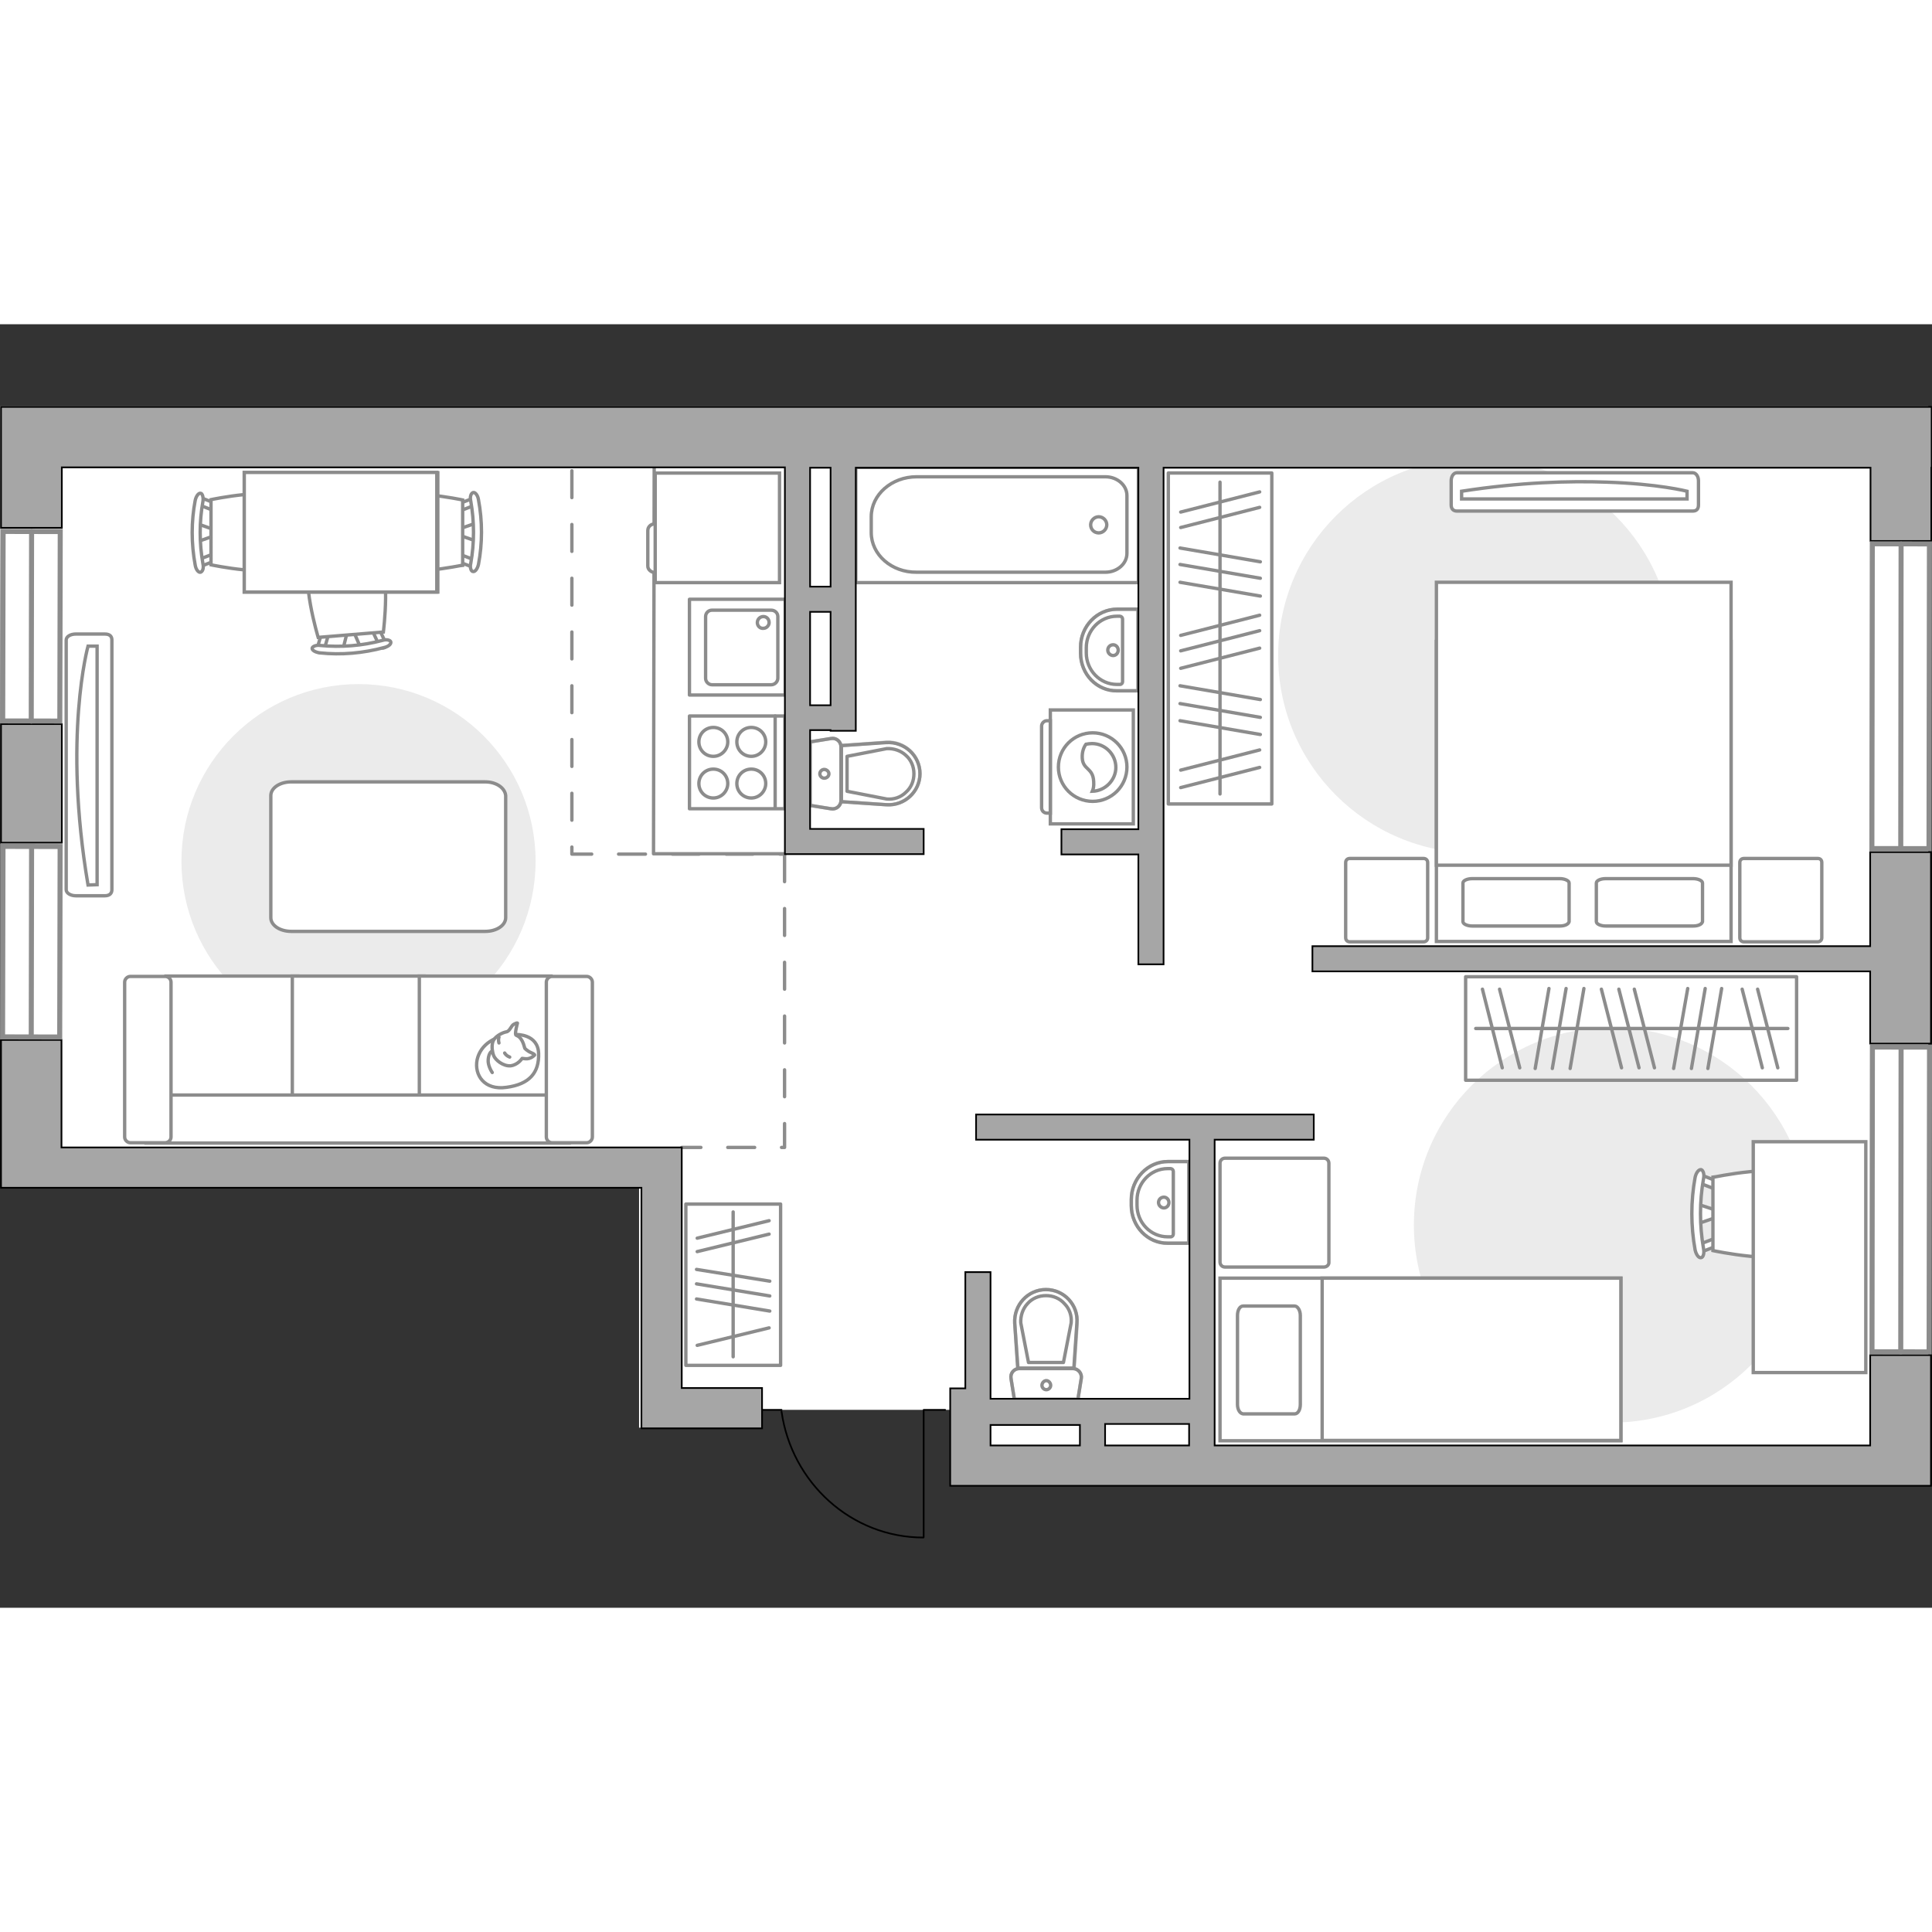 <?xml version="1.0" encoding="utf-8"?>
<!-- Generator: Adobe Illustrator 27.0.0, SVG Export Plug-In . SVG Version: 6.00 Build 0)  -->
<svg version="1.1" xmlns="http://www.w3.org/2000/svg" xmlns:xlink="http://www.w3.org/1999/xlink" x="0px" y="0px"
	 viewBox="0 0 575 382" style="enable-background:new 0 0 575 382;" xml:space="preserve" width="200" height="200">
<rect x="0" y="0" width="575" height="382" fill="#333333" stroke="none"/>
<style type="text/css">
	.st0{fill:#FFFFFF;}
	.st1{fill:#EBEBEB;}
	.st2{fill:#FFFFFF;stroke:#8C8C8C;stroke-miterlimit:10;}
	.st3{fill:none;stroke:#8C8C8C;stroke-linecap:round;stroke-linejoin:round;stroke-miterlimit:10;}
	.st4{fill:#FFFFFF;stroke:#8C8C8C;stroke-linecap:round;stroke-linejoin:round;stroke-miterlimit:10;}
	.st5{fill-rule:evenodd;clip-rule:evenodd;fill:#FFFFFF;fill-opacity:0.1;stroke:#8C8C8C;stroke-miterlimit:10;}
	.st6{fill:none;stroke:#8C8C8C;stroke-linecap:round;stroke-linejoin:round;stroke-miterlimit:10;stroke-dasharray:8;}
	.st7{opacity:0.5;}
	.st8{opacity:0.5;fill:none;stroke:#8C8C8C;stroke-linecap:round;stroke-linejoin:round;stroke-miterlimit:10;}
	.st9{fill:none;stroke:#000000;stroke-width:0.5;stroke-linecap:round;stroke-linejoin:round;stroke-miterlimit:10;}
	.st10{fill:#A6A6A6;stroke:#000000;stroke-width:0.5;stroke-miterlimit:10;}
	.st11{fill:#FFFFFF;stroke:#8C8C8C;stroke-width:1.5;stroke-linecap:round;stroke-miterlimit:10;}
</style>
<g id="bg_1_">
	<polygon class="st0" points="469.1,345.4 318.2,345.4 282.8,345.7 282.8,323.1 226.8,323.1 226.8,328.4 190.2,328.4 190.2,256.8 
		0.3,257 0,24.4 318.2,24.4 445.6,24.4 573.9,24.4 573.9,345.4 	"/>
</g>
<g id="furniture_1_">
	<path id="Vector_51_00000096771805839157209130000001018341091381551241_" class="st1" d="M420.8,268.1c0,32.5,26.3,58.8,58.8,58.8
		c32.5,0,58.8-26.3,58.8-58.8c0-32.5-26.3-58.8-58.8-58.8C447.1,209.3,420.8,235.6,420.8,268.1z"/>
	<path id="Vector_2_00000072279782100323759950000007948987897912723859_" class="st2" d="M482.4,283.9v48.4H363.1v-48.4H482.4z"/>
	<path id="Vector_3_00000027597710648166844590000004532227387134127789_" class="st2" d="M482.4,332.3v-48.4h-88.9v42.6v5.7h12.1
		H482.4z"/>
	<path id="Vector_4_00000109031413715142484630000000130534279050263945_" class="st3" d="M368.3,321.5v-26.5c0-1.6,0.7-2.8,1.7-2.8
		h15.3c0.9,0,1.7,1.3,1.7,2.8v26.5c0,1.6-0.7,2.8-1.7,2.8H370C369,324.2,368.3,323,368.3,321.5z"/>
	<path id="Vector_5_00000114061561978187036120000010674092708816387736_" class="st4" d="M394,280.6h-29.4c-0.9,0-1.5-0.7-1.5-1.5
		v-29.4c0-0.9,0.7-1.5,1.5-1.5H394c0.9,0,1.5,0.7,1.5,1.5v29.4C395.6,279.9,394.9,280.6,394,280.6z"/>
	<path id="Vector_51_00000090986492967899915660000011585361297021165973_" class="st1" d="M106.7,107.1
		c-29.1,0-52.7,23.6-52.7,52.7c0,29.1,23.6,52.7,52.7,52.7c29.1,0,52.7-23.6,52.7-52.7C159.4,130.7,135.8,107.1,106.7,107.1z"/>
	<path id="Vector_51_00000026154150335802507120000003887202816213738147_" class="st1" d="M498,98.6c0-32.5-26.3-58.8-58.8-58.8
		c-32.5,0-58.8,26.3-58.8,58.8c0,32.5,26.3,58.8,58.8,58.8C471.7,157.5,498,131.1,498,98.6z"/>
	<path id="Vector_84_00000021809203787168479520000002371603702286109329_" class="st4" d="M144.4,136.2H86.7
		c-3.4,0-6.1,1.8-6.1,4.1v36.3c0,2.3,2.7,4.1,6.1,4.1h57.7c3.4,0,6.1-1.8,6.1-4.1v-36.3C150.3,138,147.7,136.2,144.4,136.2z"/>
	<g>
		<path id="Vector_90_00000021825624553137028480000018438984662793520793_" class="st2" d="M503.8,44.2c0.9,0,1.7,1,1.7,2.4v7.2
			c0,1.3-0.7,1.8-1.7,1.8h-70.2c-0.9,0-1.7-0.5-1.7-1.8v-7.2c0-1.3,0.7-2.4,1.7-2.4H503.8z"/>
		<path id="Vector_91_00000132802313809237324470000011227477742080292257_" class="st2" d="M478.2,47c-11.1-0.4-25.7,0-43.2,2.7
			L435,52h67.1l0-2.3C502.1,49.7,493.5,47.5,478.2,47"/>
	</g>
	<g>
		<path id="Vector_54_00000002359904676007628000000018407113085259476618_" class="st2" d="M49.4,243.6h39.2V194H49.4V243.6z"/>
		<path id="Vector_55_00000055696412431148908690000013943640229816013708_" class="st2" d="M87,243.6h39.2V194H87V243.6z"/>
		<path id="Vector_56_00000116203582595043023760000009395521377761838494_" class="st2" d="M124.8,243.6h39.2V194h-39.2V243.6z"/>
		<path id="Vector_57_00000072251469338760049530000002080901553462861993_" class="st2" d="M47.3,229.4l-3.7,14.3h125.8v-14.3H47.3
			z"/>
		<path id="Vector_58_00000101810273027740319790000000267995704264104327_" class="st2" d="M50.9,241.9v-46.1
			c0-0.9-0.8-1.7-1.7-1.7H38.8c-0.9,0-1.7,0.8-1.7,1.7v46.1c0,0.9,0.8,1.7,1.7,1.7h10.3C50.1,243.6,50.9,242.8,50.9,241.9z"/>
		<path id="Vector_59_00000085932170907672917070000007420039123795675309_" class="st2" d="M176.3,241.9v-46.1
			c0-0.9-0.8-1.7-1.7-1.7h-10.3c-0.9,0-1.7,0.8-1.7,1.7v46.1c0,0.9,0.8,1.7,1.7,1.7h10.3C175.5,243.6,176.3,242.8,176.3,241.9z"/>
		<g>
			<path class="st4" d="M153.7,211.4c0,0,6.4-0.2,6.6,5.6c0.2,5.8-2.8,9.2-9.5,10.1c-6.7,1-9.7-3.7-8.8-8.2
				C143,214.4,147.3,211.4,153.7,211.4z"/>
			<path class="st4" d="M156.2,215.5c0,0,0.7,0.8,1.9,1.3s1,0.7,1,0.7s-1.1,1.3-2.8,1.1c-0.9-0.1-0.9-0.1-0.9-0.1s-1.2,1.9-3.4,2.2
				c-2.2,0.2-4.6-1.7-5.1-3.1c-0.5-1.4-0.7-3.5,0.1-4.7c0.8-1.2,2.6-2.1,3.7-2.3c1.1-0.2,1.4-1.9,2.3-2.3c1-0.5,1-0.3,1-0.3
				s-0.8,2.9-0.5,3.5C153.8,211.9,155.2,211.6,156.2,215.5z"/>
			<path class="st4" d="M150.2,216.9c0,0,0.4,0.8,1.5,1.2"/>
			<path class="st4" d="M148.5,213.9c0,0-0.3-0.9,0-1.7"/>
			<path class="st3" d="M146.5,216.3c0,0-1,0.3-1.2,2.5c-0.2,1.9,1.2,3.9,1.2,3.9"/>
		</g>
	</g>
	<g>
		<g>
			<path class="st2" d="M312.6,114.8v33.9h24.7v-33.9H312.6z"/>
			<path class="st5" d="M310,119.6v24.3c0,0.9,0.7,1.6,1.6,1.6h1V118h-1C310.7,118,310,118.8,310,119.6z"/>
		</g>
		<g>
			<circle class="st2" cx="325.2" cy="131.8" r="10.2"/>
			<path class="st2" d="M322.1,129.1c0.2,3.6,3.2,2.8,3.4,7c0.1,1.4-0.1,2.2-0.4,2.9c3.8-0.1,7-3.3,7-7.1c0-3.9-3.2-7.1-7.1-7.1
				c-0.6,0-1.2,0.1-1.8,0.2C322.6,125.8,322,127.2,322.1,129.1z"/>
		</g>
	</g>
	<g>
		<g>
			<path id="Vector_98_00000027599462701202197850000005302851715696278926_" class="st2" d="M427.5,94.4h87.7v89.3h-87.7V94.4z"/>
			<path id="Vector_99_00000183938984323831781260000013046219293360116609_" class="st2" d="M515.2,76.8h-87.7V161h77.3h10.4v-11.4
				V76.8z"/>
			<path id="Vector_100_00000157302019594271304450000007847672702652468360_" class="st3" d="M464.2,179.1h-26
				c-1.5,0-2.8-0.6-2.8-1.3v-11.5c0-0.7,1.2-1.3,2.8-1.3h26c1.5,0,2.8,0.6,2.8,1.3v11.5C466.8,178.6,465.7,179.1,464.2,179.1z"/>
			<path id="Vector_101_00000106139804599079663650000005515497511290440843_" class="st3" d="M503.9,179.1h-26
				c-1.5,0-2.8-0.6-2.8-1.3v-11.5c0-0.7,1.2-1.3,2.8-1.3h26c1.5,0,2.8,0.6,2.8,1.3v11.5C506.5,178.6,505.4,179.1,503.9,179.1z"/>
		</g>
		<path id="Vector_5_00000132801301048759662170000005023757274209614245_" class="st4" d="M542.2,160.2v22.4c0,0.7-0.5,1.2-1.2,1.2
			h-22c-0.7,0-1.2-0.5-1.2-1.2v-22.4c0-0.7,0.5-1.2,1.2-1.2h22C541.8,159,542.2,159.5,542.2,160.2z"/>
		<path id="Vector_5_00000067215725517571206730000006471957849415013555_" class="st4" d="M424.9,160.2v22.4c0,0.7-0.5,1.2-1.2,1.2
			h-22c-0.7,0-1.2-0.5-1.2-1.2v-22.4c0-0.7,0.5-1.2,1.2-1.2h22C424.4,159,424.9,159.5,424.9,160.2z"/>
	</g>
	<g>
		
			<rect x="313.9" y="78.1" transform="matrix(-5.402339e-11 -1 1 -5.402339e-11 269.613 456.675)" class="st3" width="98.5" height="30.8"/>
		<line class="st3" x1="375.1" y1="122.1" x2="351.2" y2="118"/>
		<line class="st3" x1="375.1" y1="117" x2="351.2" y2="112.9"/>
		<line class="st3" x1="375.1" y1="111.7" x2="351.2" y2="107.6"/>
		<line class="st3" x1="375.1" y1="80.9" x2="351.2" y2="76.8"/>
		<line class="st3" x1="375.1" y1="75.6" x2="351.2" y2="71.5"/>
		<line class="st3" x1="375.1" y1="70.7" x2="351.2" y2="66.6"/>
		<line class="st3" x1="374.9" y1="54.5" x2="351.4" y2="60.5"/>
		<line class="st3" x1="374.9" y1="49.9" x2="351.4" y2="55.9"/>
		<line class="st3" x1="374.9" y1="131.9" x2="351.4" y2="137.9"/>
		<line class="st3" x1="374.9" y1="126.7" x2="351.4" y2="132.7"/>
		<line class="st3" x1="374.9" y1="96.4" x2="351.4" y2="102.4"/>
		<line class="st3" x1="374.9" y1="91.2" x2="351.4" y2="97.2"/>
		<line class="st3" x1="374.9" y1="86.6" x2="351.4" y2="92.6"/>
		<line class="st3" x1="363.1" y1="139.8" x2="363.1" y2="47"/>
	</g>
	<g>
		
			<rect x="194.2" y="271.8" transform="matrix(-6.209427e-11 -1 1 -6.209427e-11 -67.679 504.053)" class="st3" width="48" height="28.2"/>
		<line class="st3" x1="229.1" y1="293.7" x2="207.3" y2="290.1"/>
		<line class="st3" x1="229.1" y1="289.2" x2="207.3" y2="285.6"/>
		<line class="st3" x1="229.1" y1="284.8" x2="207.3" y2="281.3"/>
		<line class="st3" x1="228.9" y1="270.8" x2="207.5" y2="276"/>
		<line class="st3" x1="228.9" y1="266.8" x2="207.5" y2="272"/>
		<line class="st3" x1="228.9" y1="298.7" x2="207.5" y2="303.9"/>
		<line class="st3" x1="218.2" y1="307.3" x2="218.2" y2="264.2"/>
	</g>
	<g>
		<g id="Group_10_00000018918649100636614520000014880161937135453368_">
			<g id="Group_11_00000010999245447572734080000016431809182726727599_">
				<path id="Vector_20_00000018223768713067917980000007533491626878690199_" class="st2" d="M505.3,261.9l6.1,2v1.7l-6.1,2.1
					V261.9z"/>
			</g>
			<g id="Group_12_00000002371799192040251620000008311308580591204509_">
				<path id="Vector_21_00000181083404661280925390000008272429782535990950_" class="st2" d="M511.2,273.4c0,0.5-0.3,1-0.7,1.1
					l-4.9,1.9c-0.5,0.2-0.9-0.2-1-0.9c-0.1-0.7,0.2-1.3,0.5-1.4l4.9-1.9c0.5-0.2,0.9,0.2,1,0.9C511.2,273.2,511.2,273.3,511.2,273.4
					z"/>
			</g>
			<g id="Group_13_00000160892259787661075080000012775720554164653222_">
				<path id="Vector_22_00000145031686490611353240000013260342719827858333_" class="st2" d="M511.2,256.1c0,0.1,0,0.2,0,0.3
					c-0.1,0.7-0.5,1-1,0.9l-4.9-1.9c-0.5-0.2-0.7-0.9-0.5-1.5c0.1-0.7,0.5-1,1-0.9l4.9,1.9C510.9,255.1,511.2,255.5,511.2,256.1z"/>
			</g>
			<path id="Vector_23_00000075135084022978000710000005981108175201678264_" class="st2" d="M535.3,253.9c3.8,3.8,3.8,17.9,0,21.8
				c-4.5,4.5-25.5,0-25.5,0v-21.8C509.8,253.9,530.8,249.4,535.3,253.9z"/>
			<path id="Vector_24_00000003093629945494010600000011159420730491315606_" class="st2" d="M507,254.3c-1.2,6.8-1.2,13.9,0,20.8
				c0.3,1.4-0.1,2.6-0.7,2.7c-0.7,0.2-1.5-0.9-1.8-2.3c-1.3-7.1-1.3-14.5,0-21.6c0.3-1.4,1.1-2.4,1.8-2.3
				C506.9,251.8,507.3,253,507,254.3z"/>
		</g>
		<path id="Vector_36_00000050663737138763452930000000667072704556979133_" class="st2" d="M521.8,312v-68.7h33.5v55.6V312H521.8z"
			/>
	</g>
	<g>
		<rect x="436.2" y="194.2" class="st3" width="98.5" height="30.8"/>
		<line class="st3" x1="456.9" y1="221.5" x2="461" y2="197.7"/>
		<line class="st3" x1="462" y1="221.5" x2="466.1" y2="197.7"/>
		<line class="st3" x1="467.3" y1="221.5" x2="471.4" y2="197.7"/>
		<line class="st3" x1="498.1" y1="221.5" x2="502.3" y2="197.7"/>
		<line class="st3" x1="503.4" y1="221.5" x2="507.5" y2="197.7"/>
		<line class="st3" x1="508.3" y1="221.5" x2="512.4" y2="197.7"/>
		<line class="st3" x1="524.5" y1="221.3" x2="518.5" y2="197.9"/>
		<line class="st3" x1="529.1" y1="221.3" x2="523.1" y2="197.9"/>
		<line class="st3" x1="447.1" y1="221.3" x2="441.2" y2="197.9"/>
		<line class="st3" x1="452.3" y1="221.3" x2="446.3" y2="197.9"/>
		<line class="st3" x1="482.6" y1="221.3" x2="476.6" y2="197.9"/>
		<line class="st3" x1="487.8" y1="221.3" x2="481.8" y2="197.9"/>
		<line class="st3" x1="492.4" y1="221.3" x2="486.4" y2="197.9"/>
		<line class="st3" x1="439.2" y1="209.6" x2="532.1" y2="209.6"/>
	</g>
	<g>
		<g id="Group_2_00000145775801023991391890000007755571457237026460_">
			<g id="Group_3_00000132805816481343563050000005300399814364904608_">
				<path id="Vector_10_00000116939802029081064520000011198642439464822666_" class="st2" d="M58.8,59.4l5.4,1.9v1.5l-5.4,1.9V59.4
					z"/>
			</g>
			<g id="Group_4_00000033342877365876405670000002812075119781558407_">
				<path id="Vector_11_00000103967024036579150720000013679610747355987345_" class="st2" d="M64.1,69.6c0,0.5-0.3,0.9-0.6,1
					l-4.4,1.7c-0.4,0.2-0.8-0.2-0.9-0.8c-0.1-0.6,0.2-1.2,0.5-1.3l4.4-1.7c0.4-0.2,0.8,0.2,0.9,0.8C64.1,69.5,64.1,69.5,64.1,69.6z"
					/>
			</g>
			<g id="Group_5_00000018214769787306393050000015279459308302942359_">
				<path id="Vector_12_00000043456963882118183310000009451607592371395764_" class="st2" d="M64.1,54.2c0,0.1,0,0.2,0,0.3
					c-0.1,0.6-0.5,0.9-0.9,0.8l-4.4-1.7c-0.4-0.2-0.7-0.8-0.5-1.4c0.1-0.6,0.5-0.9,0.9-0.8l4.4,1.7C63.8,53.3,64.1,53.8,64.1,54.2z"
					/>
			</g>
			<path id="Vector_13_00000078042089919949959040000007163009431176925056_" class="st2" d="M85.6,52.2c3.4,3.4,3.4,16,0,19.4
				c-4,4-22.8,0-22.8,0V52.2C62.8,52.2,81.5,48.2,85.6,52.2z"/>
			<path id="Vector_14_00000029007873231794696250000007631422596615146892_" class="st2" d="M60.4,52.7c-1.1,6.1-1.1,12.4,0,18.6
				c0.3,1.3-0.1,2.3-0.7,2.5c-0.6,0.2-1.4-0.8-1.6-2.1c-1.2-6.4-1.2-13,0-19.3c0.3-1.3,1-2.2,1.6-2.1C60.2,50.3,60.6,51.5,60.4,52.7
				z"/>
		</g>
		<g id="Group_2_00000116208103700339248630000014177023490974519199_">
			<g id="Group_3_00000166657024611908680840000014672234828721447350_">
				<path id="Vector_10_00000035513298623654129100000010318846134117294489_" class="st2" d="M141.6,64.5l-5.4-1.9v-1.5l5.4-1.9
					V64.5z"/>
			</g>
			<g id="Group_4_00000014604591708931811070000000967475819462527902_">
				<path id="Vector_11_00000136380438244616122370000009727215068229917351_" class="st2" d="M136.3,54.3c0-0.5,0.3-0.9,0.6-1
					l4.4-1.7c0.4-0.2,0.8,0.2,0.9,0.8c0.1,0.6-0.2,1.2-0.5,1.3l-4.4,1.7c-0.4,0.2-0.8-0.2-0.9-0.8C136.3,54.4,136.3,54.4,136.3,54.3
					z"/>
			</g>
			<g id="Group_5_00000057849529558913170220000003630246259938077113_">
				<path id="Vector_12_00000052084327843778524090000009420620115786171541_" class="st2" d="M136.3,69.7c0-0.1,0-0.2,0-0.3
					c0.1-0.6,0.5-0.9,0.9-0.8l4.4,1.7c0.4,0.2,0.7,0.8,0.5,1.4c-0.1,0.6-0.5,0.9-0.9,0.8l-4.4-1.7C136.6,70.6,136.3,70.2,136.3,69.7
					z"/>
			</g>
			<path id="Vector_13_00000170249729730263200990000013565710747049491107_" class="st2" d="M114.9,71.7c-3.4-3.4-3.4-16,0-19.4
				c4-4,22.8,0,22.8,0v19.4C137.6,71.7,118.9,75.7,114.9,71.7z"/>
			<path id="Vector_14_00000173129272300150416300000001109828495094958981_" class="st2" d="M140.1,71.2c1.1-6.1,1.1-12.4,0-18.6
				c-0.3-1.3,0.1-2.3,0.7-2.5c0.6-0.2,1.4,0.8,1.6,2.1c1.2,6.4,1.2,13,0,19.3c-0.3,1.3-1,2.2-1.6,2.1
				C140.2,73.6,139.8,72.4,140.1,71.2z"/>
		</g>
		<g id="Group_2_00000072976577225147561670000001055927583956500397_">
			<g id="Group_3_00000081624506324768191120000013748432495634261661_">
				<path id="Vector_10_00000123422644971111435910000007468510578210620300_" class="st2" d="M102.1,96.6l1.4-5.6l1.5-0.1l2.3,5.3
					L102.1,96.6z"/>
			</g>
			<g id="Group_4_00000146457867819134415060000015117145666442587318_">
				<path id="Vector_11_00000119107950660389819460000011271292780851354804_" class="st2" d="M112,90.5c0.5,0,0.9,0.2,1,0.5l2,4.3
					c0.2,0.4-0.1,0.8-0.7,1c-0.6,0.2-1.2-0.1-1.3-0.4l-2-4.3c-0.2-0.4,0.1-0.8,0.7-1C111.8,90.5,111.9,90.5,112,90.5z"/>
			</g>
			<g id="Group_5_00000018948217718721318680000008487144626705403560_">
				<path id="Vector_12_00000070828247525603986940000002723479839314863027_" class="st2" d="M96.6,91.7c0.1,0,0.2,0,0.3,0
					c0.6,0.1,1,0.4,0.8,0.9l-1.3,4.5c-0.1,0.4-0.7,0.7-1.3,0.6c-0.6-0.1-1-0.4-0.8-0.9l1.3-4.5C95.7,92.1,96.1,91.8,96.6,91.7z"/>
			</g>
			<path id="Vector_13_00000163043297004770972370000010002006321371879090_" class="st2" d="M92.8,70.5c3.1-3.7,15.7-4.7,19.4-1.6
				c4.3,3.7,1.9,22.7,1.9,22.7l-19.4,1.6C94.7,93.2,89.2,74.9,92.8,70.5z"/>
			<path id="Vector_14_00000014619948721764248250000007422621389160738749_" class="st2" d="M95.3,95.6c6.2,0.6,12.5,0.1,18.5-1.5
				c1.2-0.4,2.3-0.1,2.5,0.4c0.2,0.6-0.6,1.4-1.9,1.7c-6.3,1.7-12.8,2.3-19.3,1.6c-1.3-0.2-2.3-0.8-2.2-1.4
				C93,95.9,94.1,95.4,95.3,95.6z"/>
		</g>
		<g>
			<path id="Vector_35_00000060715193664721301170000017300920792545510801_" class="st2" d="M130.3,44.1v35.6H72.7V51v-6.8H130.3z"
				/>
			<path class="st2" d="M130,79.8V44.1H72.7v35.6H130z"/>
		</g>
	</g>
	<path id="Vector_148_00000115507544555391853040000001974203537421534606_" class="st3" d="M194.7,42.7l-0.2,114.9h38.7"/>
	<g>
		<path id="Vector_90_00000181052940677619843750000000722535552457918649_" class="st2" d="M19.7,94c0-1,1.2-1.8,2.9-1.8h8.6
			c1.6,0,2.1,0.8,2.1,1.8v74.3c0,1-0.6,1.8-2.1,1.8h-8.6c-1.6,0-2.9-0.8-2.9-1.8V94z"/>
		<path id="Vector_91_00000049926316320775798270000006010741095373345983_" class="st2" d="M28.9,166.8v-71l-2.7,0
			c0,0-7.5,26.9,0,71.1L28.9,166.8z"/>
	</g>
	<g>
		<path id="Vector_8_00000009592014184354191700000003321658964422501011_" class="st2" d="M195,76.6V44.5c0-0.1,0.1-0.2,0.2-0.2
			H232v32.6h-36.7C195.1,76.8,195,76.8,195,76.6z"/>
		<path id="Vector_9_00000035507618295147746710000016758132660210798739_" class="st2" d="M195,59.4v14.5c-1.2,0-2.2-0.9-2.2-1.9
			V61.4C192.8,60.3,193.7,59.4,195,59.4z"/>
	</g>
</g>
<g id="plan">
	<path class="st6" d="M170.2,43.6c0,0,0,114.1,0,114.1c1.1,0,62.3,0,63.4,0"/>
	<g>
		<g class="st7">
			<path class="st3" d="M250.3,141.7l0-15.9c0-1.6-1.4-2.8-3-2.5l-6.2,1l0,18.9l6.2,1C248.9,144.5,250.3,143.3,250.3,141.7z"/>
			<path class="st3" d="M250.4,125.4l0,16.7l13.4,0.9c5.4,0.3,10-3.9,10-9.3c0-5.4-4.6-9.6-10-9.3L250.4,125.4z"/>
		</g>
		<g>
			<path class="st3" d="M250.3,141.7l0-15.9c0-1.6-1.4-2.8-3-2.5l-6.2,1l0,18.9l6.2,1C248.9,144.5,250.3,143.3,250.3,141.7z"/>
			<path class="st3" d="M273.8,133.8L273.8,133.8c0-5.4-4.6-9.6-10-9.3l-13.4,0.9l0,16.7l13.4,0.9
				C269.2,143.4,273.8,139.1,273.8,133.8z"/>
			<path class="st3" d="M252.1,128.6l11.8-2.3c2.1-0.1,4.2,0.6,5.7,2c1.6,1.4,2.4,3.4,2.4,5.5c0,2.1-0.8,4.1-2.4,5.5
				c-1.5,1.5-3.6,2.2-5.7,2l-11.8-2.3V128.6z"/>
			<path class="st3" d="M245.3,135.1c-0.7,0-1.3-0.6-1.3-1.3c0-0.7,0.6-1.3,1.3-1.3c0.7,0,1.4,0.6,1.4,1.3
				C246.7,134.5,246.1,135.1,245.3,135.1z"/>
		</g>
	</g>
	<g>
		<polyline class="st3" points="254.7,42.6 338.8,42.6 338.8,76.9 254.7,76.9 254.7,42.6 		"/>
		<path class="st3" d="M259.3,62v-4.7c0-6.6,6.1-11.9,13.5-11.9l56.2,0c3.5,0,6.4,2.5,6.4,5.6l0,17.2c0,3.1-2.9,5.6-6.4,5.6l-56.2,0
			C265.4,73.9,259.3,68.6,259.3,62z"/>
		<path class="st3" d="M327,62.1c-1.4,0-2.4-1.1-2.4-2.4c0-1.3,1.1-2.4,2.4-2.4c1.3,0,2.4,1.1,2.4,2.4C329.4,61,328.3,62.1,327,62.1
			z"/>
	</g>
	<g>
		<path class="st8" d="M321.6,97.9l0-1.8c0-6.2,4.9-11.3,10.9-11.3l6.2,0l0,24.3l-6.2,0C326.5,109.2,321.6,104.2,321.6,97.9z"/>
		<g>
			<path class="st3" d="M323.3,97.8v-1.5c0-5.2,4.1-9.4,9.1-9.4h0.9c0.4,0,0.8,0.4,0.8,0.8v18.7c0,0.4-0.3,0.8-0.8,0.8h-0.9
				C327.4,107.2,323.3,103,323.3,97.8z"/>
			<path class="st3" d="M331.3,98.6c-0.8,0-1.6-0.7-1.6-1.6c0-0.9,0.7-1.6,1.6-1.6c0.8,0,1.5,0.7,1.5,1.6
				C332.8,97.9,332.1,98.6,331.3,98.6z"/>
			<path class="st3" d="M321.6,97.9l0-1.8c0-6.2,4.9-11.3,10.9-11.3l6.2,0l0,24.3l-6.2,0C326.5,109.2,321.6,104.2,321.6,97.9z"/>
		</g>
	</g>
	<g>
		<g>
			
				<rect x="205.1" y="81.9" transform="matrix(-3.140350e-10 -1 1 -3.140350e-10 123.294 315.455)" class="st3" width="28.5" height="28.5"/>
		</g>
		<path class="st3" d="M231.5,105.3V87c0-1.1-0.9-1.9-2-1.9h-17.6c-1.1,0-1.9,0.9-1.9,1.9v18.4c0,1,0.9,1.9,1.9,1.9h17.6
			C230.6,107.3,231.5,106.4,231.5,105.3z"/>
		<path class="st3" d="M225.4,88.8c0-1,0.8-1.8,1.8-1.8c1,0,1.7,0.8,1.7,1.8c0,0.9-0.8,1.7-1.7,1.7
			C226.2,90.6,225.4,89.8,225.4,88.8z"/>
	</g>
	<g>
		<rect x="205.2" y="116.6" class="st3" width="28.4" height="27.6"/>
		<g>
			<g>
				<path class="st3" d="M216.6,124.3c0,2.3-1.9,4.3-4.3,4.3c-2.4,0-4.3-1.9-4.3-4.3c0-2.4,1.9-4.3,4.3-4.3
					C214.7,120,216.6,121.9,216.6,124.3z"/>
				<path class="st3" d="M227.9,124.3c0,2.3-1.9,4.3-4.3,4.3c-2.4,0-4.3-1.9-4.3-4.3c0-2.4,1.9-4.3,4.3-4.3
					C226,120,227.9,121.9,227.9,124.3z"/>
			</g>
			<g>
				<path class="st3" d="M216.6,136.7c0,2.3-1.9,4.3-4.3,4.3c-2.4,0-4.3-1.9-4.3-4.3c0-2.4,1.9-4.3,4.3-4.3
					C214.7,132.4,216.6,134.3,216.6,136.7z"/>
				<path class="st3" d="M227.9,136.7c0,2.3-1.9,4.3-4.3,4.3c-2.4,0-4.3-1.9-4.3-4.3c0-2.4,1.9-4.3,4.3-4.3
					C226,132.4,227.9,134.3,227.9,136.7z"/>
			</g>
		</g>
		<line class="st3" x1="230.7" y1="116.6" x2="230.7" y2="143.9"/>
	</g>
	<g>
		<polyline class="st9" points="274.9,361 274.9,323.1 281.3,323.1 		"/>
		<line class="st9" x1="226.8" y1="323.1" x2="232.6" y2="323.1"/>
		<path class="st9" d="M232.6,323.6c3,21.2,20.8,37.5,42.2,37.5"/>
	</g>
	<g>
		<g class="st7">
			<path class="st3" d="M319.3,310.8h-15.9c-1.6,0-2.8,1.4-2.5,3l1,6.2h18.9l1-6.2C322.1,312.3,320.9,310.8,319.3,310.8z"/>
			<path class="st3" d="M303,310.7l16.7,0l0.9-13.4c0.3-5.4-3.9-10-9.3-10c-5.4,0-9.6,4.6-9.3,10L303,310.7z"/>
		</g>
		<g>
			<path class="st3" d="M319.3,310.8h-15.9c-1.6,0-2.8,1.4-2.5,3l1,6.2h18.9l1-6.2C322.1,312.3,320.9,310.8,319.3,310.8z"/>
			<path class="st3" d="M311.3,287.3L311.3,287.3c-5.4,0-9.6,4.6-9.3,10l0.9,13.4l16.7,0l0.9-13.4
				C321,291.9,316.7,287.3,311.3,287.3z"/>
			<path class="st3" d="M306.1,309l-2.3-11.8c-0.1-2.1,0.6-4.2,2-5.7c1.4-1.6,3.4-2.4,5.5-2.4c2.1,0,4.1,0.8,5.5,2.4
				c1.5,1.5,2.2,3.6,2,5.7l-2.3,11.8L306.1,309z"/>
			<path class="st3" d="M312.7,315.8c0,0.7-0.6,1.3-1.3,1.3c-0.7,0-1.3-0.6-1.3-1.3c0-0.7,0.6-1.4,1.3-1.4
				C312.1,314.4,312.7,315.1,312.7,315.8z"/>
		</g>
	</g>
	<g>
		<path class="st8" d="M336.7,262.3l0-1.8c0-6.2,4.9-11.3,10.9-11.3l6.2,0l0,24.3h-6.2C341.6,273.6,336.7,268.5,336.7,262.3z"/>
		<g>
			<path class="st3" d="M338.4,262.2v-1.5c0-5.2,4.1-9.4,9.1-9.4h0.9c0.4,0,0.8,0.4,0.8,0.8v18.7c0,0.4-0.3,0.8-0.8,0.8h-0.9
				C342.5,271.6,338.4,267.4,338.4,262.2z"/>
			<path class="st3" d="M346.4,263c-0.8,0-1.6-0.7-1.6-1.6c0-0.9,0.7-1.6,1.6-1.6c0.8,0,1.5,0.7,1.5,1.6
				C347.9,262.3,347.2,263,346.4,263z"/>
			<path class="st3" d="M336.7,262.3l0-1.8c0-6.2,4.9-11.3,10.9-11.3l6.2,0l0,24.3h-6.2C341.6,273.6,336.7,268.5,336.7,262.3z"/>
		</g>
	</g>
	<path class="st6" d="M233.5,157.9c0,0,0,87.1,0,87.1c-0.5,0-30,0-30.6,0"/>
	<g>
		<path class="st10" d="M0.3,24.6v2.6h0v33.4h18.1v-18h215.2v115.1h1.3h6.2h33.8v-7.5h-33.8v-29.4h6.1v0.2h7.5v-0.2v-7.5V85.6v-7.5
			v0h0V42.7h84.1v107.6h-22.9v7.5h22.9v32.7h7.5V42.7h210.4v21.8h18.1V42.7h0.1V24.6H0.3z M241.1,85.6h6.1v27.8h-6.1V85.6z
			 M247.2,78.1h-6.1V42.7h6.1V78.1z"/>
		<polygon class="st10" points="574.7,157.1 556.6,157.1 556.6,185.1 390.6,185.1 390.6,192.6 556.6,192.6 556.6,214.1 574.7,214.1 
			574.7,169.3 574.7,169.3 		"/>
		<path class="st10" d="M556.6,333.7H361.5v-91H391v-7.5H290.5v7.5H354v77.1h-59.2v-37.7h-7.5v34.6h-4.5v17v12h12h261.8h10.1h8
			v-38.9h-18.1V333.7z M321.4,333.7h-26.6v-6.1h26.6V333.7z M328.9,333.7v-6.1v-0.3h25v6.4H328.9z"/>
		<rect x="0.3" y="119" class="st10" width="18.1" height="35.3"/>
		<polygon class="st10" points="202.9,245 202.1,245 190.9,245 18.3,245 18.3,213 0.3,213 0.3,257 5.3,257 18.3,257 190.9,257 
			190.9,328.6 194.4,328.6 202.9,328.6 226.8,328.6 226.8,316.6 202.9,316.6 		"/>
	</g>
</g>
<g id="windows_1_">
	<g>
		
			<rect x="520.4" y="102.2" transform="matrix(1.373428e-03 -1 1 1.373428e-03 454.193 676.309)" class="st11" width="90.7" height="17"/>
		<line class="st11" x1="565.7" y1="156.1" x2="565.8" y2="65.4"/>
	</g>
	<g>
		
			<rect x="520.4" y="252" transform="matrix(1.373428e-03 -1 1 1.373428e-03 304.423 825.874)" class="st11" width="90.7" height="17"/>
		<line class="st11" x1="565.7" y1="305.9" x2="565.8" y2="215.2"/>
	</g>
	<g>
		
			<rect x="-18.8" y="81.4" transform="matrix(2.209229e-03 -1 1 2.209229e-03 -80.554 99.085)" class="st11" width="56.4" height="17"/>
		<line class="st11" x1="9.3" y1="118.1" x2="9.4" y2="61.7"/>
	</g>
	<g>
		
			<rect x="-19" y="175.2" transform="matrix(2.208604e-03 -1 1 2.208604e-03 -174.389 192.71)" class="st11" width="56.7" height="17"/>
		<line class="st11" x1="9.3" y1="212.1" x2="9.4" y2="155.4"/>
	</g>
</g>
<g id="points">
	<path id="r3" class="st3" d="M458.9,255.1"/>
	<path id="r2" class="st3" d="M469.3,117.1"/>
	<path id="r1" class="st3" d="M112.5,155.4"/>
	<path id="k1" class="st3" d="M182.6,100.6"/>
	<path id="s2" class="st3" d="M314.6,264.2"/>
	<path id="s1" class="st3" d="M288.8,100.6"/>
	<path id="h1" class="st3" d="M288.8,201.5"/>
</g>
</svg>

